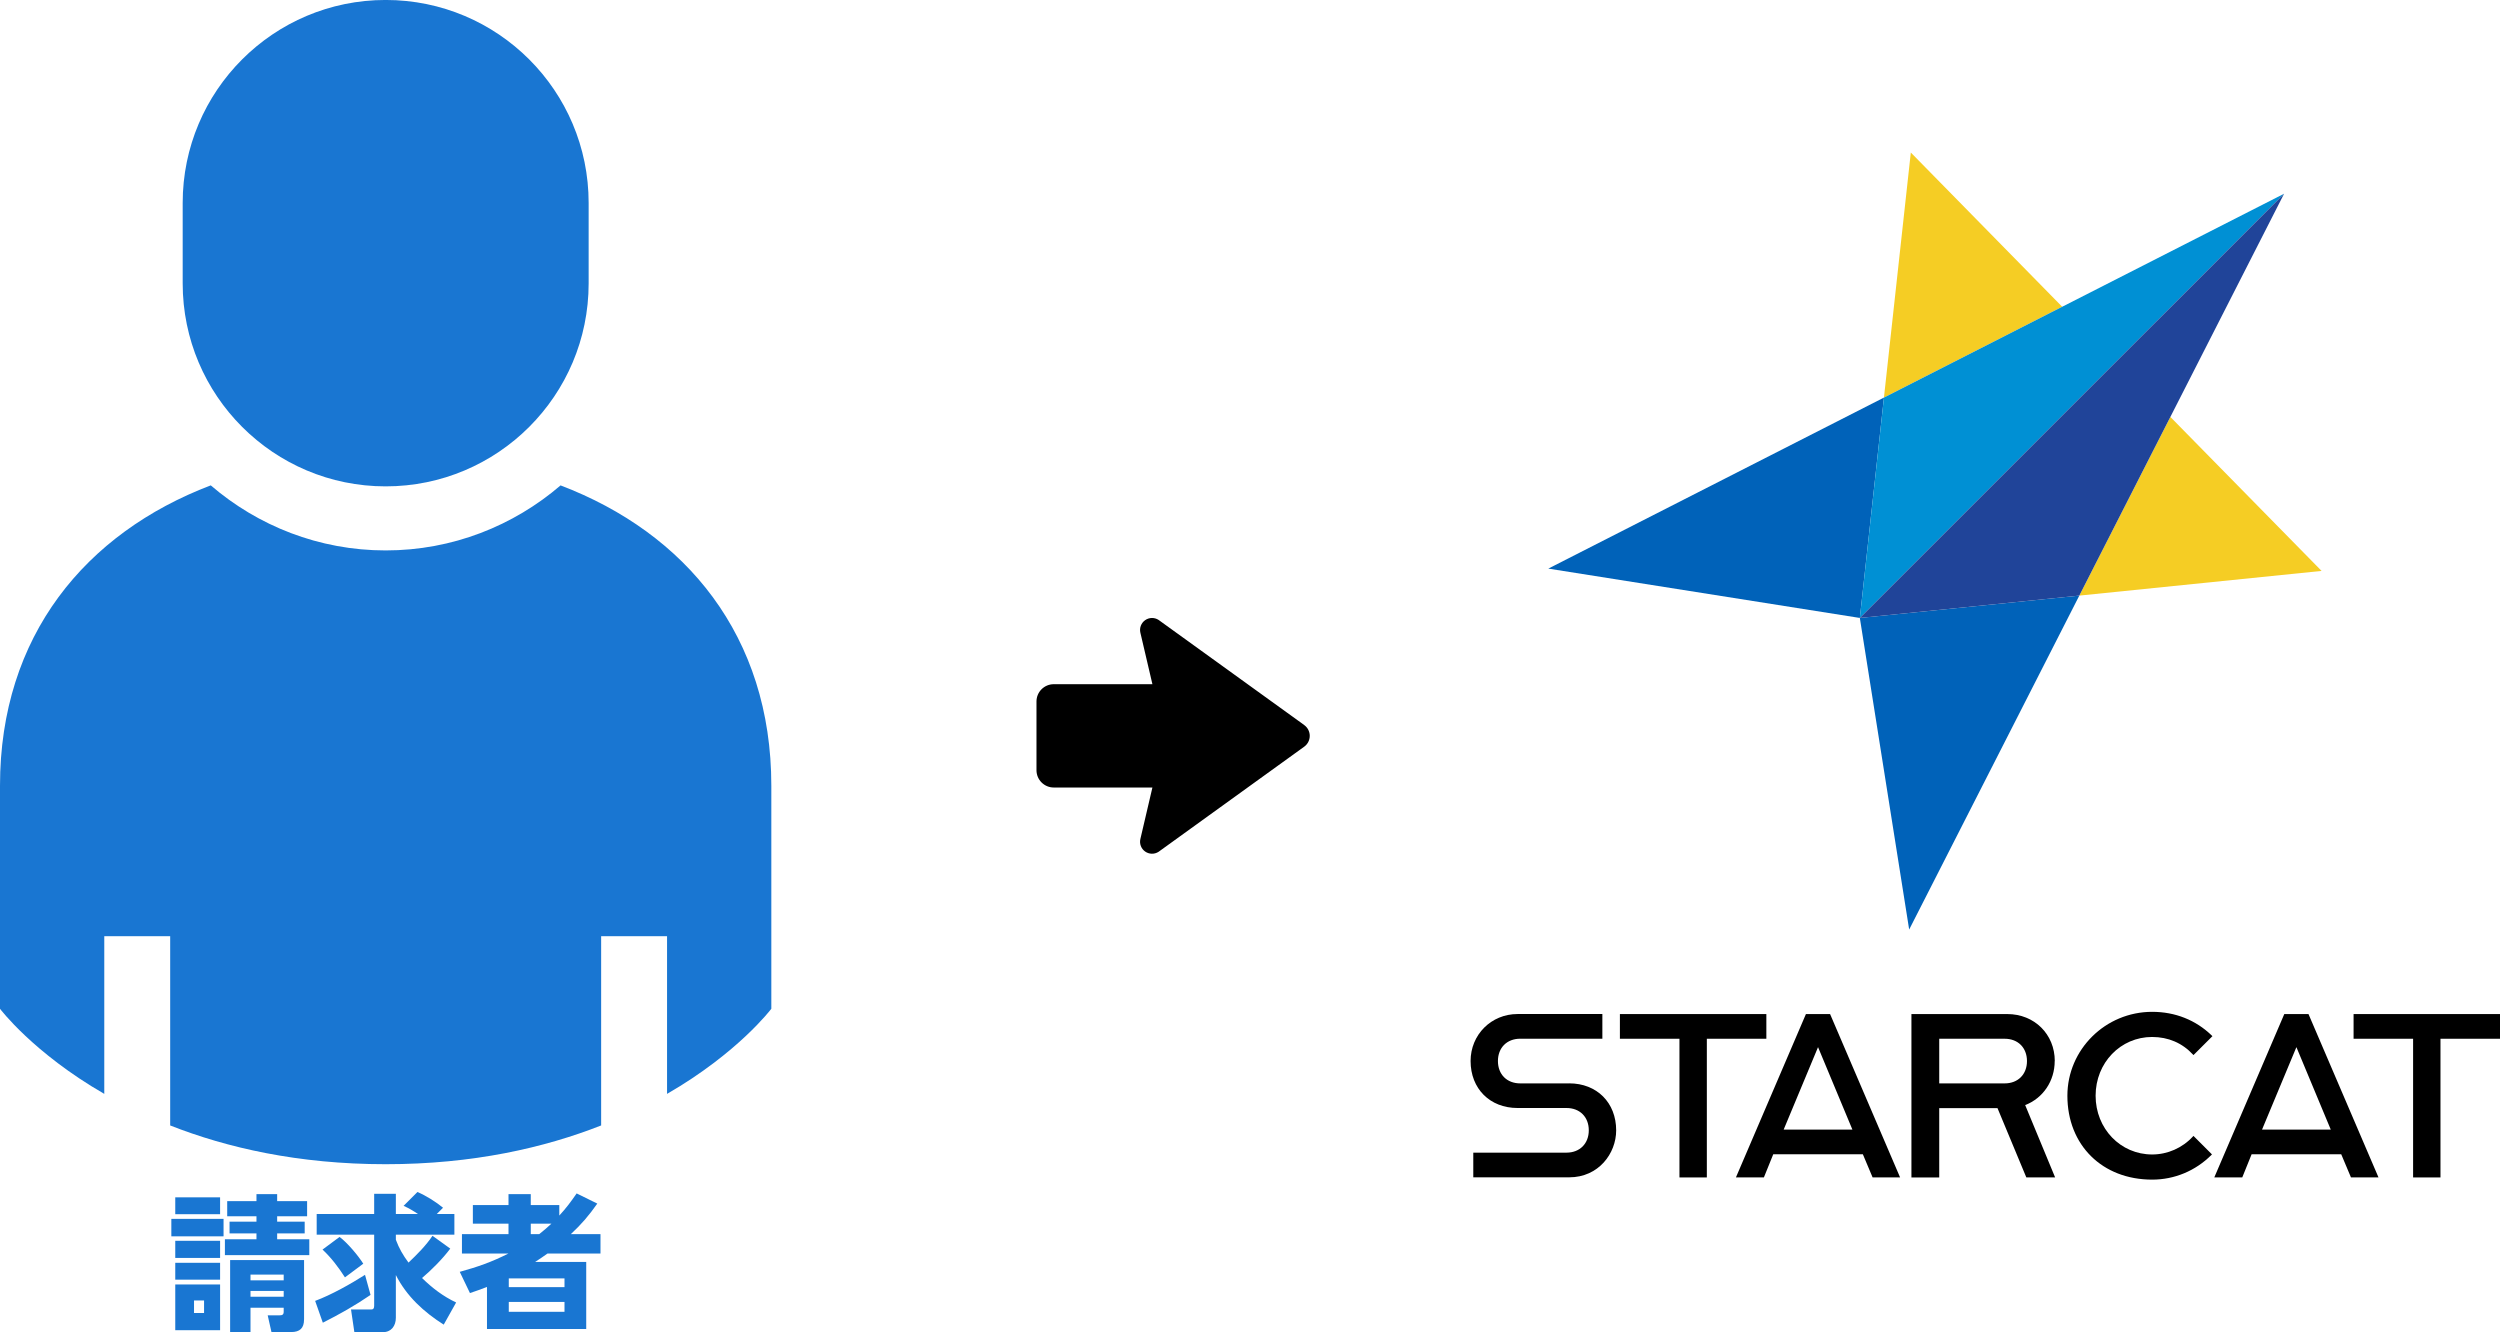<?xml version="1.0" encoding="UTF-8"?>
<svg id="_レイヤー_1" data-name="レイヤー 1" xmlns="http://www.w3.org/2000/svg" viewBox="0 0 650.18 346.47">
  <defs>
    <style>
      .cls-1 {
        fill: #0062b9;
      }

      .cls-2 {
        fill: #204499;
      }

      .cls-3 {
        fill: #1976d2;
      }

      .cls-4 {
        fill: #0090d4;
      }

      .cls-5 {
        fill: #f5cd24;
      }
    </style>
  </defs>
  <g>
    <g>
      <path class="cls-3" d="M145.8,126.23c-12.25,10.51-28.13,16.92-45.5,16.92s-33.25-6.41-45.49-16.92C22.29,138.62,0,165.33,0,204.35v58s8.57,11.43,27.12,22.14v-41.01h17.14v49.22c14.7,5.78,33.26,10.08,56.04,10.08s41.34-4.3,56.04-10.08v-49.22h17.14v41.01c18.55-10.71,27.12-22.14,27.12-22.14v-58c0-39.01-22.29-65.72-54.81-78.11h0Z"/>
      <path class="cls-3" d="M100.3,126.49c29.15,0,52.79-23.63,52.79-52.79v-20.92c0-29.16-23.63-52.79-52.79-52.79s-52.79,23.63-52.79,52.79v20.92c0,29.15,23.64,52.79,52.79,52.79h0Z"/>
    </g>
    <g>
      <path class="cls-3" d="M58.14,316.99v4.54h-13.58v-4.54h13.58ZM57.24,311.39v4.39h-11.66v-4.39h11.66ZM57.24,322.7v4.46h-11.66v-4.46h11.66ZM57.24,328.42v4.39h-11.66v-4.39h11.66ZM57.24,334.06v11.88h-11.66v-11.88h11.66ZM50.46,338.22v3.25h2.61v-3.25h-2.61ZM80.44,322.29v4.13h-21.95v-4.13h8.21v-1.51h-7v-3.06h7v-1.4h-7.61v-3.94h7.61v-1.82h5.38v1.82h7.79v3.94h-7.79v1.4h7.16v3.06h-7.16v1.51h8.36ZM79.07,343.18c0,2.24-1.1,3.25-3.33,3.25h-5.14l-.98-4.35h3.06c.72,0,1.1-.15,1.1-.95v-1.02h-8.63v6.32h-5.3v-18.73h19.23v15.48h0ZM65.15,331.49v1.48h8.63v-1.48h-8.63ZM65.15,335.73v1.51h8.63v-1.51h-8.63Z"/>
      <path class="cls-3" d="M81.95,338.33c4.24-1.59,9.16-4.35,12.98-6.78l1.44,5.22c-3.97,2.73-8.14,5.07-12.41,7.23l-2-5.68h0ZM118.62,338.75l-3.22,5.75c-5.19-3.29-9.65-7.38-12.45-12.9v11.12c0,2.08-1.17,3.74-3.37,3.74h-7.42l-.87-5.9h5.26c.53,0,.76-.27.76-.98v-18.47h-14.95v-5.38h14.95v-5.26h5.64v5.26h5.75c-1.29-.87-2.31-1.48-3.74-2.12l3.6-3.6c2.12.87,4.88,2.61,6.66,4.09l-1.63,1.63h4.58v5.38h-15.22v1.32c.83,2.24,1.86,4.01,3.29,5.94,2.27-2.16,4.51-4.39,6.24-6.97l4.62,3.33c-1.97,2.65-4.84,5.52-7.34,7.65,2.61,2.57,5.49,4.77,8.86,6.36h-.01ZM94.48,328.65l-4.77,3.56c-1.67-2.61-3.56-5.11-5.83-7.23l4.43-3.29c2,1.48,4.84,4.84,6.17,6.97h0Z"/>
      <path class="cls-3" d="M149.96,310.37l5.38,2.65c-2.24,3.18-4.05,5.3-6.89,7.95h7.72v5.03h-13.77c-1.06.76-2.12,1.48-3.22,2.19h13.28v17.45h-25.81v-10.94c-1.48.57-2.95,1.1-4.43,1.59l-2.65-5.52c4.77-1.32,8.25-2.54,12.68-4.77h-12.11v-5.03h12.11v-2.73h-9.27v-4.84h9.27v-2.84h5.79v2.84h7.42v2.73c1.82-1.97,2.99-3.56,4.51-5.75h0ZM132.32,332.47v2.27h14.49v-2.27h-14.49ZM132.32,338.6v2.57h14.49v-2.57h-14.49ZM138.04,318.24v2.73h2.19c1.1-.87,2.16-1.78,3.18-2.73h-5.38Z"/>
    </g>
  </g>
  <g>
    <g>
      <path d="M408.09,281.76h-12.72c-3.47,0-5.8-2.34-5.8-5.81s2.34-5.81,5.8-5.81h21.36v-6.42h-22.05c-6.85,0-12.22,5.37-12.22,12.22,0,7.2,5.02,12.22,12.22,12.22h12.72c3.47,0,5.8,2.34,5.8,5.8s-2.34,5.81-5.8,5.81h-24.24v6.42h24.94c7.65,0,12.22-6.21,12.22-12.22,0-7.2-5.02-12.22-12.22-12.22h0Z"/>
      <polygon points="459.38 263.73 421.29 263.73 421.29 270.15 436.78 270.15 436.78 306.22 443.9 306.22 443.9 270.15 459.38 270.15 459.38 263.73"/>
      <path d="M475.95,263.73h-6.28l-18.08,42.19-.12.29h7.27l2.43-6.01h23.31l2.48,5.89.05.12h7.15l-18.15-42.35-.05-.12h0ZM481.75,293.78h-17.87l8.94-21.45,8.94,21.45Z"/>
      <path d="M534.39,275.95c0-6.97-5.3-12.22-12.34-12.22h-24.94v42.49h7.23v-18.03h15.15l7.45,17.9.05.12h7.49l-7.79-18.81c4.67-1.8,7.68-6.28,7.68-11.45h.01ZM527.16,275.95c0,3.47-2.34,5.81-5.8,5.81h-17.02v-11.61h17.02c3.47,0,5.8,2.34,5.8,5.81h0Z"/>
      <path d="M559.72,269.69c4.19,0,7.85,1.58,10.59,4.55l.15.16,4.78-4.77.15-.15-.15-.15c-4.17-4.05-9.54-6.18-15.52-6.18-12.15,0-22.05,9.79-22.05,21.82,0,12.85,9.07,21.82,22.05,21.82,5.8,0,11.26-2.28,15.4-6.41l.15-.15-4.81-4.81-.15.16c-2.72,2.97-6.6,4.67-10.59,4.67-8.24,0-14.71-6.72-14.71-15.28s6.46-15.28,14.71-15.28v-.03Z"/>
      <path d="M600.36,263.73h-6.28l-18.08,42.19-.12.29h7.27l2.43-6.01h23.31l2.48,5.89.05.12h7.16l-18.15-42.35-.05-.12h-.01ZM606.16,293.78h-17.87l8.94-21.45,8.94,21.45Z"/>
      <polygon points="612.1 263.73 612.1 270.15 627.58 270.15 627.58 306.22 634.7 306.22 634.7 270.15 650.18 270.15 650.18 263.73 612.1 263.73"/>
    </g>
    <g>
      <polygon class="cls-1" points="402.67 147.88 483.69 160.71 489.96 103.4 402.67 147.88"/>
      <polygon class="cls-1" points="496.52 241.75 540.77 154.9 483.69 160.71 496.52 241.75"/>
      <polygon class="cls-5" points="564.45 108.43 540.77 154.9 603.78 148.48 564.45 108.43"/>
      <polygon class="cls-5" points="496.95 39.67 489.96 103.4 536.32 79.78 496.95 39.67"/>
      <polygon class="cls-4" points="594.03 50.38 594.03 50.38 536.32 79.78 489.96 103.4 483.69 160.71 594.03 50.38"/>
      <polygon class="cls-2" points="594.03 50.38 540.77 154.9 483.69 160.71 594.03 50.38"/>
    </g>
  </g>
  <path d="M339.19,188.56l-37.88-27.34c-1.07-.69-2.45-.66-3.49.07-1.04.73-1.53,2.02-1.24,3.26l3.13,13.39h-25.65c-2.48,0-4.5,2.01-4.5,4.5v17.87c0,2.49,2.02,4.5,4.5,4.5h25.65l-3.13,13.39c-.29,1.24.2,2.53,1.24,3.26s2.42.76,3.49.07l37.88-27.34c.9-.65,1.44-1.7,1.44-2.81s-.53-2.16-1.44-2.81Z"/>
</svg>